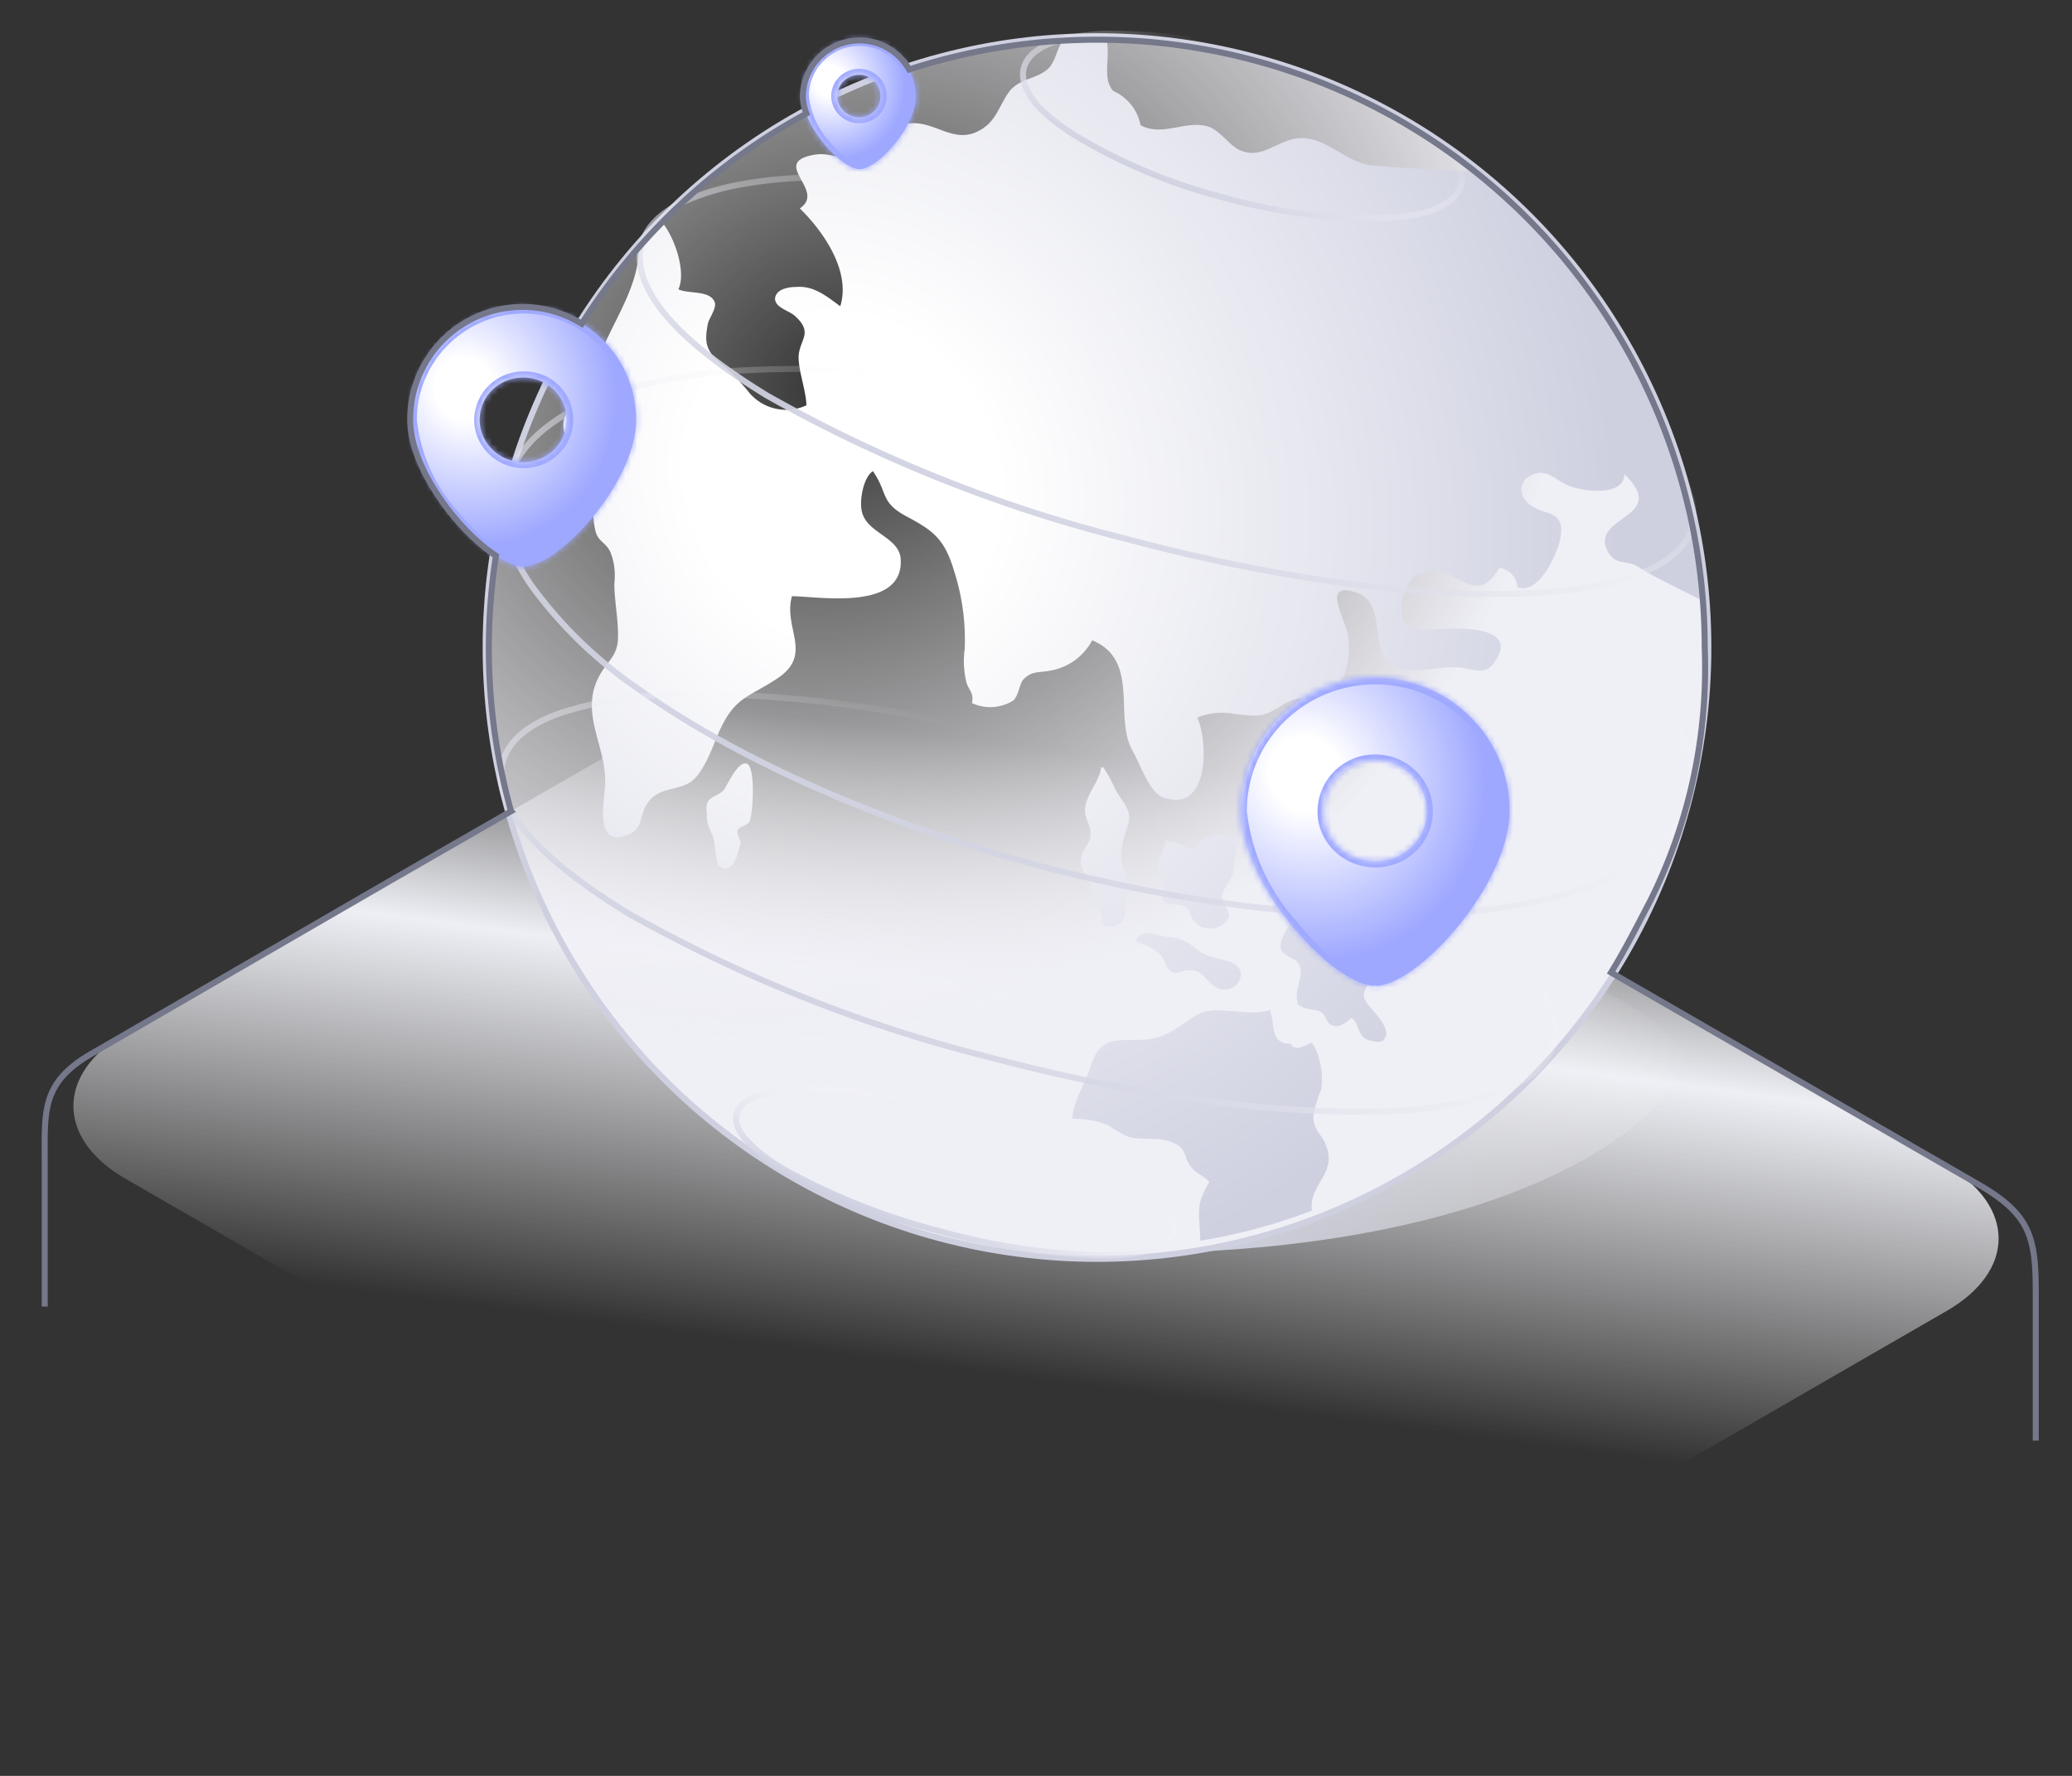 <svg xmlns="http://www.w3.org/2000/svg" fill="none" viewBox="0 0 343 294">
  <rect x="0" y="0" width="343" height="294" fill="#333333" stroke="none"/>
  <path fill="url(#a)" d="M138.6 103c7.7-4.3 20-4.3 27.7 0l156 90c11.4 6.7 11.4 17.4 0 24l-118 68.1c-7.6 4.4-20 4.4-27.6 0l-156-90c-11.4-6.6-11.4-17.4 0-24l118-68Z"/>
  <path fill="url(#b)" d="M277.2 172c7.2 6.5-17.7 35.5-91.5 35.5-6 0-43.6 0-28.8-18.9 14.8-18.8 84.9-48.7 120.3-16.6Z"/>
  <circle cx="181.6" cy="107.2" r="101.2" fill="url(#c)" stroke="#CED0E0"/>
  <path fill="url(#d)" d="M219.4 189.3c-.8-1.7-2-2.3-2-4.6.3-1.4.7-2.9 1.3-4.3.4-2.7-.1-5.5-1.5-7.8-1 .4-2.9 1.6-3.5.2-3.6 0-2.5-3-3.5-5.6-2.4.8-5.2.2-7.7.1-1.7-.2-3.3.1-4.7.9-2.8 1.8-4.5 3.5-8 3.9-4.5.3-7.6-.8-9.1 4.1-.9 2.8-3 6-3.2 9 2 0 4.1.3 6 1.1 1 .7 2.1 1.4 3.3 1.9 2.4.7 5.6-.2 8 1.3 1.7 1 1.2 2.2 2.3 3.6.7 1.1 2.2 1.5 3.1 2.6-2.4 3.9-1.6 5.1-1.5 9.7a92 92 0 0 0 18.5-5c-.7-4.2 4.4-6.2 2.2-11Zm7.3-27.2c.6-2.4-1.4-4.1-3.3-5.3-1-.6-2.2-.9-3.3-.8-.7 0-1.9.7-2.6.5-1.7-.5-2-4.6-3.7-4-.6 1.1-2.1 3.2-1.8 4.5.3 1.3 2.4 1.5 3 2.6 1 1.5-.6 4-.3 5.6.2 1.2-.2 1 .9 1.5 1 .6 2.5.3 3.3 1 .8.8.7 1.8 1.8 2.1 1 .4 2.3-.6 3-1.3 1.3.9 1 2.7 2.4 3.5.4.3 2.3.7 2.8.3 2-1.8-1.9-5.1-2.6-6.2-1.2-1.7 0-2.2.4-4Zm-22.2-22.4c-.8-2.4-4.4-1.6-5.8-.3-1.7 1.8-1.1 1.2-3.4.3-1-.4-1.6-.2-2.3-.6-.3 1.7-1.9 4-1.4 6 .2.5.8.8 1 1.4 0 .6-.5 1.8-.2 2.4.5 1.2 2.3.6 3.3 1 1.3.5.9.6 1.5 1.8a3.4 3.4 0 0 0 5.1 1.4c2.4-1.6.3-2.6 0-4.6 0-1.5 1.8-2.8 1.9-4.6.3-1.4.4-2.8.3-4.2Zm-15.3 14.9a2 2 0 0 0-1 .7c-.2.3-.2.6.4.8 1.3.4 2.5 1 3.5 2 .7.7.8 1.6 1.3 2.3 1.2 1.4 2 .1 3.7.2 2.4 0 3 3 5.3 3.2h.2c3 0 4-3.7.9-4.6-2.2-.7-3.7-.7-5.5-2.1a7.4 7.4 0 0 0-4.6-2c-1.2 0-3-1-4.2-.5Zm-8.5-7.9c.3.8-.3 1.6-.1 2.3.3 1.2 1 1.1 1.7 2 .4.6 0 1.7.3 2.1a1.2 1.2 0 0 0 1 .3c.8 0 1.5-.2 2-.7 1.1-1 .5-3.7.7-5 .3-.7.4-1.3.4-2-.2-1.3-1-2-1.1-3.6 0-2 .5-3.8 1.2-5.7.6-2.5-1.2-3.8-2.2-5.8-.6-1.3-1.2-2.5-2-3.6-.2 0-.3.2-.3-.1-.2 2.7-3.2 5.2-2.6 8 .2 1.2 1 2 .8 3.6-.2 1.4-1.2 2-1.4 3.1-.7 2.3 1 3.3 1.6 5.1Zm-57.2-20.3c-1.5-.2-3 3.5-3.7 4.4-1.3 1.4-3.2.8-2.8 3.9 0 2.3.7 2.6 1.2 4.4 0 .4.5 4 .7 4.2 2.5 2 3.4-2.5 3.7-3.8.1-.3-.7-1.2-.5-2 .2-.7 1.8-.8 2-1.6.6-1.4 1-9.4-.6-9.5Zm120.7-98c-4-.2-13-.6-17-1-4.8-.5-8-5.4-13-4.4-3 .6-5.4 3.2-8.6 2-2.1-.7-3.5-3.5-5.8-4.1-3.5-1-7.6 1.8-11-.2a7.7 7.7 0 0 0-2.8-4.6c-1.7-1.4-1.6-.4-2.4-2.2-.7-1.8 0-4.7-.3-6.6v-1h-1.8l-5.8.1v.7c-.8 1.3-1 3-2.1 4.2-1.9 1.8-4.6 1.6-6.4 3.7-2 2.6-2.2 5.5-5.9 7-4 1.5-7-2.3-11.3-1.5-3.5.8-4.6 3.6-7.3 5.1-2.7 1.6-4.7-.5-7.8 0-7.7 1.3 2 5.9-2.5 8.9 3.9 3.8 8.5 10.4 6.7 16.2-2.2-1.6-4.3-3.4-7.2-3.2-1.3 0-3.4.3-3.6 1.9 0 1.6 2.4 2 3.4 3 3 2.8.6 3.8.5 6.7 0 2.4 1.2 5.4 1.3 8a8 8 0 0 1-9.8-2.5c-1.4-1.7-3-3.3-4.7-4.7-2.2-2-2.4-3.4-1.8-6.4.2-.8 1.5-2.6 1.1-3.5-.8-2-4.3-1.3-6-2.1 1.4-3-.8-9-2.8-11.2l-3.8 4c.4 7-5.4 14-7.1 20.2a25 25 0 0 1-.8 3.7c-.9 1.8-3.5 2.7-4.3 4.4-1.2 3.1 2.2 6.2 3.4 8.8 1.6 3.6.9 6.3 1.6 9.8.4 2 1.5 2 2.4 3.5.8 1.7 1 3.6.8 5.5 0 3 .7 6.1.6 9.1-.1 3-1.8 3.7-3.2 6.4-3.3 6.4 1.8 12.1 1 18.6-.2 2.8-1.4 9.4 3.6 7.6 3-1 2-3.6 3.7-5.6 1.7-2.4 4.9-1.8 7-3.3 2.2-1.6 3.6-5.9 4.7-8.4 2.6-5.7 4.8-5.5 9.6-8.7 6-4 .9-8.3 2.4-13.6 4.2 0 18.6 2.6 18-6.2-.3-3.6-5.5-4.2-6.4-7.7-.5-1.8.2-5.8 1.8-6.8 2.5 3.6 1.2 5.1 5.4 7.4 4.3 2.3 6.4 3.6 8 9a37 37 0 0 1 1.8 13 15 15 0 0 0 .2 5.2c.3 1.6 1.4 2 1 3.8a7.2 7.2 0 0 0 6.8-.4c1-.9 1-2.7 1.7-3.5 1.4-1.5 2.7-1.1 4.6-1.5a9.7 9.7 0 0 0 6.8-5c8 3.3 3.5 12.8 6.7 18.3 1.2 2.1 2.8 6.9 5 7.7 7.8 2.8 7.5-9.3 5.7-13.2 2-.8 4-1 6.2-.6 3.7.4 4.6.7 7.9-1.5 2.8-1.7 5.2-1 8-2.4 3-1.6 3.2-6 2.9-9-.4-2.7-4.4-8.7.7-7.4 6.7 1.6 1.7 11.3 7.9 12.8 2.8.8 6.8-.5 9.8-.2 2.1.2 4.1 1.3 5.5-.5 5.3-6.8-6.8-6-9.5-5.8-2.1 0-4 .6-5.2-1.4-1.2-2 .2-6.7 2.5-7.8 6.1-2.7 8.8 6.4 13.3-1a3.5 3.5 0 0 1 3 3.2c3.4 1.3 6.3-4.9 7-7.6 1.4-6.2-3.7-3.6-5.9-7.1a2.5 2.5 0 0 1 1.2-3.8c2.5-1.4 4.3 1.1 6.4 1.8 2.2.8 8.9 1.8 9-2 7.7 7.4-6 6.8-2.7 12.9 1.3 2.3 3.2 1.2 5.1 2.5 1.6 1.2 8.8 4.6 10.2 5.4a100.1 100.1 0 0 0-37.3-71Z"/>
  <path stroke="url(#e)" d="M279.3 132.4c1.4-5.2-.1-10.9-4-16.6a70.2 70.2 0 0 0-17.8-17.3 210.8 210.8 0 0 0-66-29.2 210.8 210.8 0 0 0-71.8-7.8c-9.7 1-18 3-24.1 6-6.2 3.2-10.3 7.3-11.7 12.6-1.4 5.2 0 10.8 3.9 16.6a71.8 71.8 0 0 0 17.8 17.3c16 11.4 39.2 22 66 29.2 27 7.2 52.4 9.6 71.9 7.7 9.7-1 18-3 24-6 6.2-3.1 10.4-7.3 11.8-12.5Z"/>
  <path stroke="url(#f)" d="M280 87.1c1-3.7-.6-7.8-4.2-12a69.4 69.4 0 0 0-16.6-13A239.4 239.4 0 0 0 200 38.4c-24-6.4-46.4-9.5-63.3-9.1-8.4.1-15.6 1.1-20.8 3-5.2 1.8-8.7 4.5-9.7 8.2-1 3.7.7 7.8 4.3 12 3.6 4.2 9.3 8.6 16.5 13a239.5 239.5 0 0 0 59.4 23.7c23.9 6.4 46.3 9.4 63.2 9.1 8.5-.1 15.6-1.1 20.9-3 5.2-1.8 8.7-4.5 9.7-8.2Z"/>
  <path stroke="url(#g)" d="M257.2 172.8c1-3.7-.7-7.8-4.3-12a69.4 69.4 0 0 0-16.6-13 239.5 239.5 0 0 0-59.3-23.7c-24-6.4-46.4-9.5-63.3-9.1a65 65 0 0 0-20.8 3c-5.2 1.8-8.7 4.5-9.7 8.2-1 3.7.6 7.8 4.3 12 3.6 4.2 9.3 8.6 16.5 13a239.4 239.4 0 0 0 59.3 23.7c24 6.4 46.4 9.4 63.3 9.1a65 65 0 0 0 20.8-3c5.3-1.8 8.8-4.5 9.8-8.2Z"/>
  <path stroke="url(#h)" d="M241.9 30.6c.5-1.8-.2-3.7-1.7-5.6a27.7 27.7 0 0 0-6.8-5.8 90 90 0 0 0-24.5-10.1 90.8 90.8 0 0 0-26.3-3.5c-3.5.2-6.6.7-8.8 1.6-2.2.9-3.8 2.2-4.3 4-.5 1.8.3 3.7 1.7 5.6 1.5 1.9 3.9 3.8 6.9 5.7a93 93 0 0 0 24.5 10.2 90.8 90.8 0 0 0 26.2 3.4c3.6-.1 6.6-.6 8.8-1.5 2.3-1 3.8-2.2 4.3-4Z"/>
  <path stroke="url(#i)" d="M194.3 203.7c.5-1.5-.4-3.2-2-4.8a27.4 27.4 0 0 0-6.9-5.1 109 109 0 0 0-24.6-9.5 109 109 0 0 0-26.1-4.1 29 29 0 0 0-8.6 1c-2.2.6-3.7 1.6-4.1 3.1-.5 1.6.4 3.3 2 4.9 1.5 1.6 3.9 3.4 6.9 5a109 109 0 0 0 24.6 9.6 109 109 0 0 0 26.1 4c3.5.1 6.4-.2 8.6-.8 2.2-.7 3.7-1.7 4.1-3.3Z"/>
  <mask id="k" fill="#fff">
    <path fill-rule="evenodd" d="M86.6 93.8c6 0 18.7-14 18.7-24.3S97 50.9 86.6 50.9A18.6 18.6 0 0 0 68 69.5c0 10.2 12.8 24.3 18.7 24.3Zm0-17.3c4 0 7.2-3.1 7.2-7s-3.2-7-7.2-7-7.2 3.1-7.2 7 3.3 7 7.2 7Z" clip-rule="evenodd"/>
  </mask>
  <path fill="url(#j)" fill-rule="evenodd" d="M86.6 93.8c6 0 18.7-14 18.7-24.3S97 50.9 86.6 50.9A18.6 18.6 0 0 0 68 69.5c0 10.2 12.8 24.3 18.7 24.3Zm0-17.3c4 0 7.2-3.1 7.2-7s-3.2-7-7.2-7-7.2 3.1-7.2 7 3.3 7 7.2 7Z" clip-rule="evenodd"/>
  <path fill="#9EA8FF" d="M104.3 69.5a27 27 0 0 1-6.9 15.3c-1.9 2.4-4 4.4-6 5.8-2 1.5-3.6 2.2-4.8 2.2v2c1.8 0 4-1 6-2.6 2.2-1.5 4.4-3.7 6.4-6.1a29 29 0 0 0 7.3-16.6h-2ZM86.6 51.9c9.8 0 17.7 7.9 17.7 17.6h2c0-10.8-8.8-19.6-19.7-19.6v2ZM69 69.5c0-9.7 8-17.6 17.7-17.6v-2A19.6 19.6 0 0 0 67 69.5h2Zm17.7 23.3c-1.1 0-2.8-.7-4.8-2.2-2-1.4-4-3.4-6-5.8A27 27 0 0 1 69 69.5h-2A29 29 0 0 0 74.3 86c2 2.4 4.2 4.6 6.3 6.1 2 1.5 4.2 2.6 6 2.6v-2Zm6.2-23.3a6 6 0 0 1-6.2 6v2c4.5 0 8.2-3.6 8.2-8h-2Zm-6.2-6a6 6 0 0 1 6.2 6h2a8 8 0 0 0-8.2-8v2Zm-6.2 6c0-3.3 2.8-6 6.2-6v-2a8.1 8.1 0 0 0-8.2 8h2Zm6.2 6a6.1 6.1 0 0 1-6.2-6h-2c0 4.4 3.7 8 8.2 8v-2Z" mask="url(#k)"/>
  <mask id="m" fill="#fff">
    <path fill-rule="evenodd" d="M227.7 163.2c7 0 22.2-16.8 22.2-29 0-12.1-10-22-22.2-22a22.2 22.2 0 0 0-22.3 22c0 12.2 15.2 29 22.3 29Zm0-20.6c4.7 0 8.5-3.7 8.5-8.3 0-4.6-3.8-8.4-8.5-8.4a8.5 8.5 0 0 0-8.6 8.4c0 4.6 3.8 8.3 8.6 8.3Z" clip-rule="evenodd"/>
  </mask>
  <path fill="url(#l)" fill-rule="evenodd" d="M227.7 163.2c7 0 22.2-16.8 22.2-29 0-12.1-10-22-22.2-22a22.2 22.2 0 0 0-22.3 22c0 12.2 15.2 29 22.3 29Zm0-20.6c4.7 0 8.5-3.7 8.5-8.3 0-4.6-3.8-8.4-8.5-8.4a8.5 8.5 0 0 0-8.6 8.4c0 4.6 3.8 8.3 8.6 8.3Z" clip-rule="evenodd"/>
  <path fill="#9EA8FF" d="M249 134.3c0 5.7-3.7 12.7-8.3 18.3a40.2 40.2 0 0 1-7.2 7c-2.4 1.7-4.4 2.6-5.8 2.6v2c2 0 4.5-1.2 7-3s5.1-4.4 7.5-7.3a34.3 34.3 0 0 0 8.7-19.6h-2Zm-21.3-21c11.7 0 21.2 9.4 21.2 21h2a23 23 0 0 0-23.2-23v2Zm-21.3 21c0-11.6 9.5-21 21.3-21v-2a23.2 23.2 0 0 0-23.3 23h2Zm21.3 27.9c-1.5 0-3.5-1-6-2.6a40.2 40.2 0 0 1-7-7 32.4 32.4 0 0 1-8.3-18.3h-2c0 6.4 4 13.9 8.7 19.6 2.4 3 5 5.5 7.5 7.3 2.5 1.8 5 3 7 3v-2Zm7.5-28c0 4.1-3.3 7.4-7.5 7.4v2c5.2 0 9.5-4.1 9.5-9.3h-2Zm-7.5-7.3c4.2 0 7.5 3.3 7.5 7.4h2c0-5.2-4.3-9.4-9.5-9.4v2Zm-7.6 7.4c0-4 3.4-7.4 7.6-7.4v-2a9.5 9.5 0 0 0-9.6 9.4h2Zm7.6 7.3a7.5 7.5 0 0 1-7.6-7.3h-2c0 5.2 4.3 9.3 9.6 9.3v-2Z" mask="url(#m)"/>
  <mask id="o" fill="#fff">
    <path fill-rule="evenodd" d="M142.3 28c3 0 9.3-7 9.3-12a9.3 9.3 0 1 0-18.7 0c0 5 6.4 12 9.4 12Zm0-8.6a3.5 3.5 0 1 0-.1-7c-2 0-3.6 1.6-3.6 3.5 0 2 1.7 3.5 3.6 3.5Z" clip-rule="evenodd"/>
  </mask>
  <path fill="url(#n)" fill-rule="evenodd" d="M142.3 28c3 0 9.3-7 9.3-12a9.3 9.3 0 1 0-18.7 0c0 5 6.4 12 9.4 12Zm0-8.6a3.5 3.5 0 1 0-.1-7c-2 0-3.6 1.6-3.6 3.5 0 2 1.7 3.5 3.6 3.5Z" clip-rule="evenodd"/>
  <path fill="#9EA8FF" d="M150.6 16c0 2.1-1.4 5-3.3 7.3-1 1.1-2 2-3 2.8-.9.7-1.6 1-2 1v2a6 6 0 0 0 3.3-1.4c1-.8 2.2-2 3.2-3.2a15 15 0 0 0 3.8-8.6h-2Zm-8.3-8.4c4.6 0 8.3 3.8 8.3 8.3h2c0-5.7-4.6-10.3-10.3-10.3v2Zm-8.4 8.3c0-4.5 3.7-8.3 8.4-8.3v-2c-5.8 0-10.4 4.6-10.4 10.3h2Zm8.4 11.2c-.5 0-1.2-.3-2.2-1-1-.7-2-1.7-2.9-2.8a13 13 0 0 1-3.3-7.4h-2c0 3 1.8 6.2 3.8 8.6 1 1.3 2.2 2.4 3.2 3.2a6 6 0 0 0 3.4 1.4v-2Zm2.5-11.2c0 1.4-1 2.5-2.6 2.5v2c2.6 0 4.6-2 4.6-4.5h-2Zm-2.6-2.5c1.5 0 2.6 1.1 2.6 2.5h2c0-2.5-2-4.5-4.6-4.5v2Zm-2.6 2.5c0-1.4 1.2-2.5 2.6-2.5v-2c-2.5 0-4.6 2-4.6 4.5h2Zm2.6 2.5a2.6 2.6 0 0 1-2.6-2.5h-2c0 2.5 2.1 4.5 4.6 4.5v-2Z" mask="url(#o)"/>
  <path stroke="#75778A" d="M7.4 216.3V192c0-8.2-.5-12.9 8-17.7l49.9-28.9 19.3-11.1A100.7 100.7 0 0 1 82.1 92c-6.3-4.1-14.2-14.5-14.2-22.5a18.6 18.6 0 0 1 28.4-15.9 101 101 0 0 1 37.2-34.8 8 8 0 0 1-.6-2.9 9.4 9.4 0 0 1 17.6-4.4 100.6 100.6 0 0 1 131.7 95.7 86.3 86.3 0 0 1-9 41.9c-2.1 4-4.1 8-6.5 11.9l61 35.2c8.4 4.9 9.3 8.7 9.3 17.7v24.6"/>
  <defs>
    <radialGradient id="b" cx="0" cy="0" r="1" gradientTransform="matrix(77.892 -39.869 39.961 78.072 197.9 205.3)" gradientUnits="userSpaceOnUse">
      <stop stop-color="#CED0E0"/>
      <stop offset="1" stop-color="#fff" stop-opacity="0"/>
    </radialGradient>
    <radialGradient id="c" cx="0" cy="0" r="1" gradientTransform="rotate(65.6 20 139.6) scale(152.799 173.052)" gradientUnits="userSpaceOnUse">
      <stop stop-color="#fff" stop-opacity="0"/>
      <stop offset=".7" stop-color="#EFEFF6"/>
    </radialGradient>
    <radialGradient id="d" cx="0" cy="0" r="1" gradientTransform="matrix(66.756 122.719 -110.442 60.077 139.2 79.2)" gradientUnits="userSpaceOnUse">
      <stop offset=".2" stop-color="#fff"/>
      <stop offset="1" stop-color="#CED0E0"/>
    </radialGradient>
    <radialGradient id="j" cx="0" cy="0" r="1" gradientTransform="matrix(13.289 22.833 -21.265 12.376 77 64.4)" gradientUnits="userSpaceOnUse">
      <stop offset=".2" stop-color="#fff"/>
      <stop offset="1" stop-color="#9EA8FF"/>
    </radialGradient>
    <radialGradient id="l" cx="0" cy="0" r="1" gradientTransform="rotate(59.8 -3.4 252) scale(31.428 29.27)" gradientUnits="userSpaceOnUse">
      <stop offset=".2" stop-color="#fff"/>
      <stop offset="1" stop-color="#9EA8FF"/>
    </radialGradient>
    <radialGradient id="n" cx="0" cy="0" r="1" gradientTransform="rotate(59.8 57 126.1) scale(13.209 12.302)" gradientUnits="userSpaceOnUse">
      <stop offset=".2" stop-color="#fff"/>
      <stop offset="1" stop-color="#9EA8FF"/>
    </radialGradient>
    <linearGradient id="a" x1="159.9" x2="146.4" y1="122.3" y2="225" gradientUnits="userSpaceOnUse">
      <stop stop-color="#FAFAFC" stop-opacity="0"/>
      <stop offset=".4" stop-color="#EEEFF5"/>
      <stop offset="1" stop-color="#FAFAFC" stop-opacity="0"/>
    </linearGradient>
    <linearGradient id="e" x1="189" x2="154.1" y1="73.5" y2="144.3" gradientUnits="userSpaceOnUse">
      <stop stop-color="#fff" stop-opacity="0"/>
      <stop offset="1" stop-color="#CED0E0"/>
    </linearGradient>
    <linearGradient id="f" x1="197.9" x2="176" y1="41.3" y2="91.2" gradientUnits="userSpaceOnUse">
      <stop stop-color="#fff" stop-opacity="0"/>
      <stop offset="1" stop-color="#CED0E0"/>
    </linearGradient>
    <linearGradient id="g" x1="175" x2="153.1" y1="127" y2="176.9" gradientUnits="userSpaceOnUse">
      <stop stop-color="#fff" stop-opacity="0"/>
      <stop offset="1" stop-color="#CED0E0"/>
    </linearGradient>
    <linearGradient id="h" x1="207.9" x2="197.7" y1="10.7" y2="33.1" gradientUnits="userSpaceOnUse">
      <stop stop-color="#fff" stop-opacity="0"/>
      <stop offset="1" stop-color="#CED0E0"/>
    </linearGradient>
    <linearGradient id="i" x1="159.9" x2="152" y1="185.7" y2="204.4" gradientUnits="userSpaceOnUse">
      <stop stop-color="#fff" stop-opacity="0"/>
      <stop offset="1" stop-color="#CED0E0"/>
    </linearGradient>
  </defs>
</svg>
